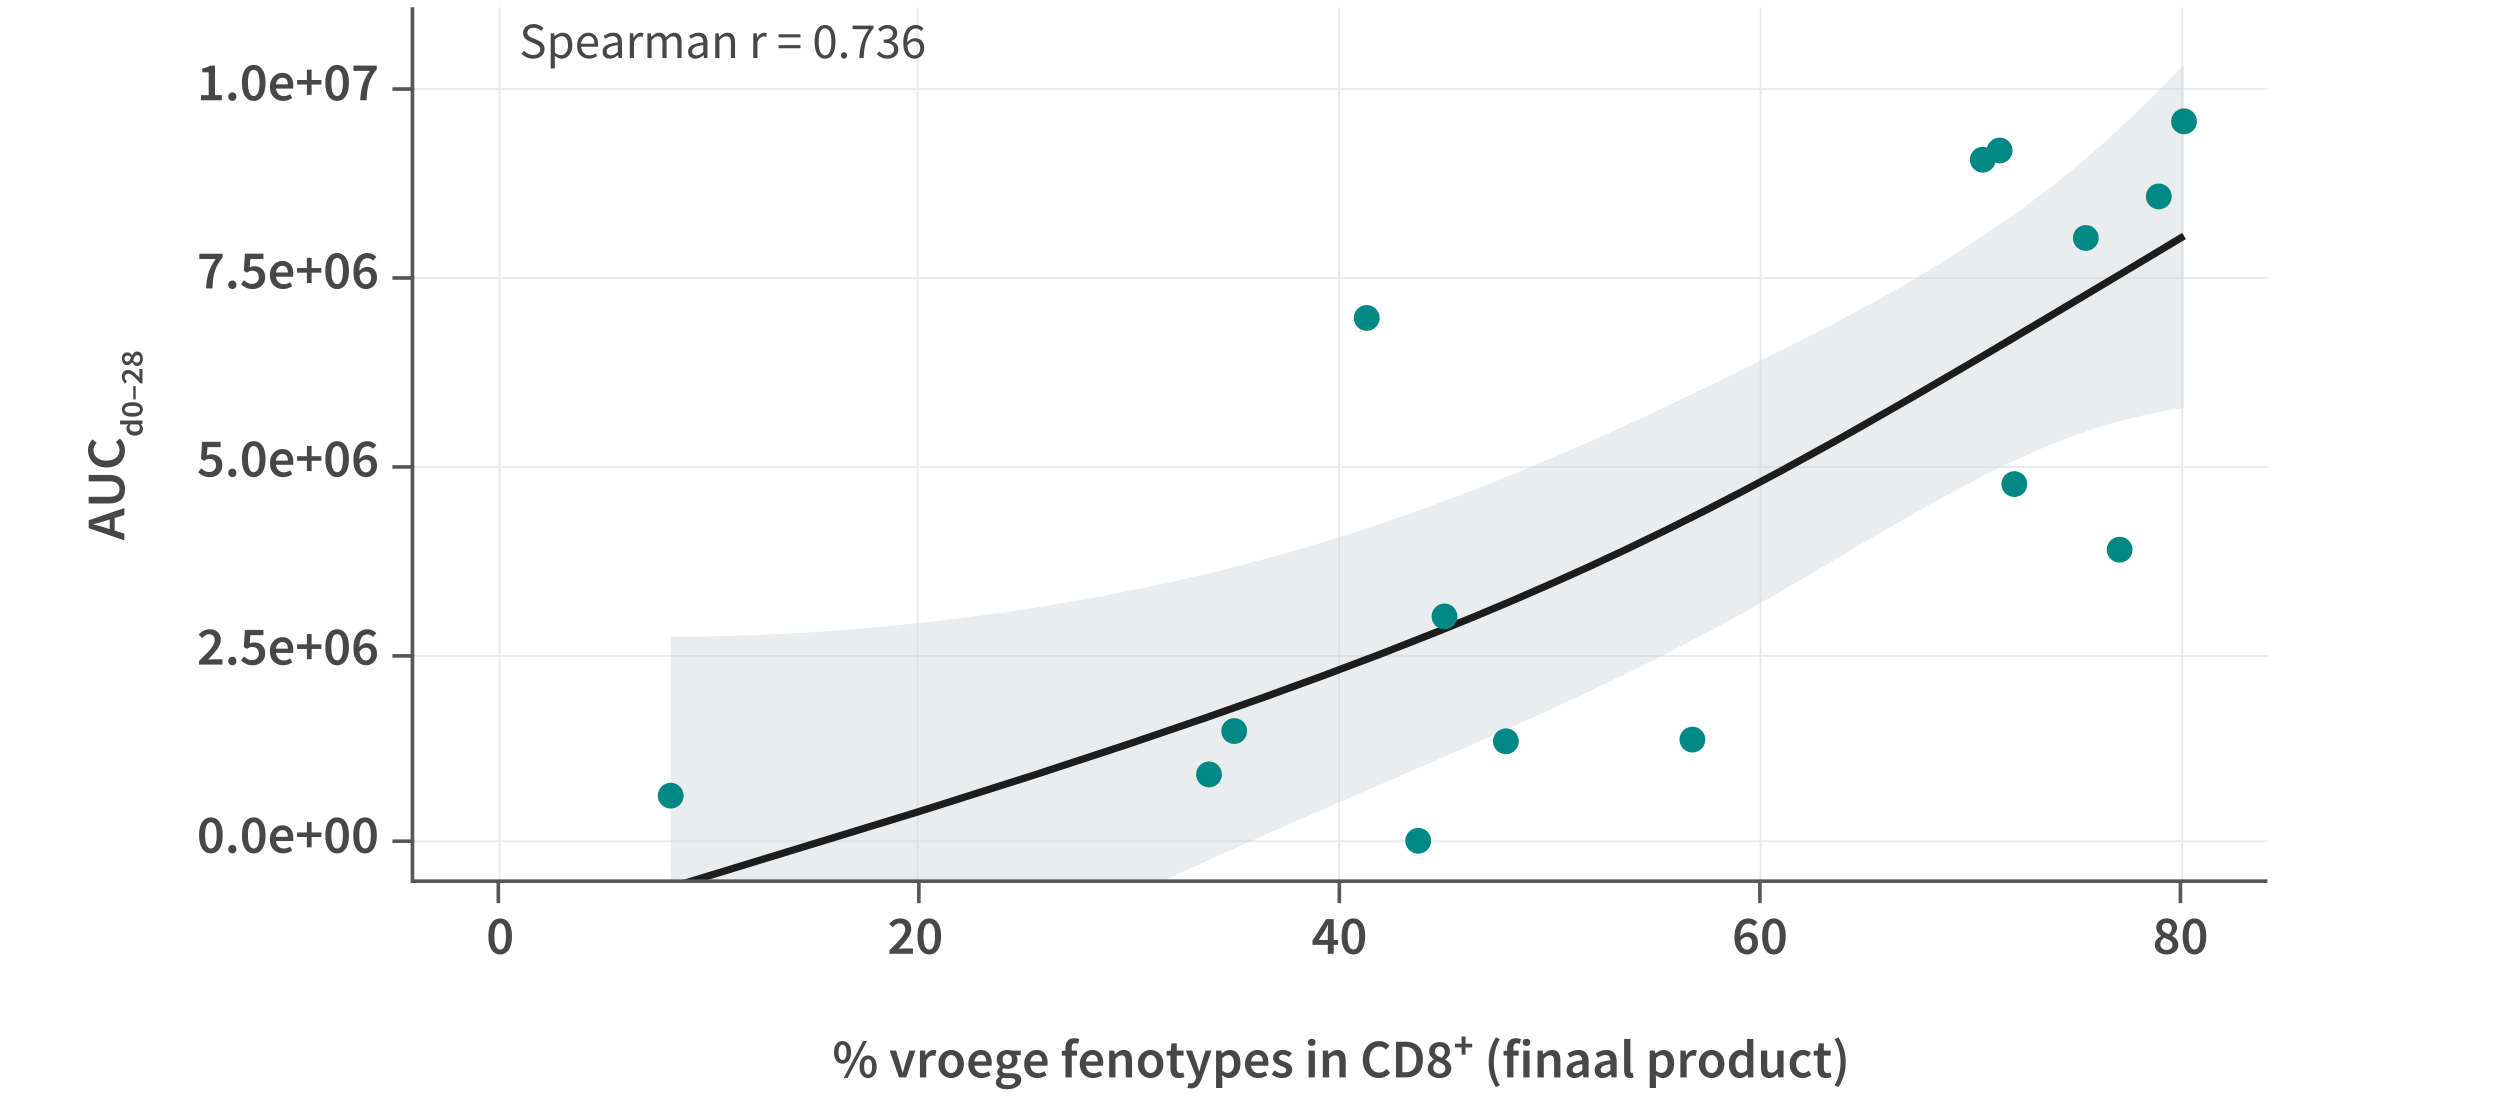 <svg xmlns="http://www.w3.org/2000/svg" width="688" height="303" viewBox="0 0 688 303"><path fill="none" stroke="#e8e9ed" stroke-linejoin="round" stroke-width=".5" d="M137.5 243V2M252.5 243V2M368.5 243V2M484.5 243V2M600.5 243V2M624 231.5H114M624 180.5H114M624 128.5H114M624 76.5H114M624 24.5H114"/><path fill="#cccfd5" opacity=".4" d="M595.77 23.159l-5.273 5.277-5.273 5.07-5.274 4.865-5.273 4.651-5.274 4.437-5.26 4.223-5.274 4.017-5.273 3.827-5.274 3.66-5.273 3.51-5.274 3.375-5.273 3.272-5.26 3.161-5.273 3.067-5.274 2.97-5.273 2.885-5.274 2.82-5.273 2.742-5.273 2.694-5.261 2.654-5.274 2.622-5.273 2.599-5.273 2.583-5.274 2.567-5.273 2.551-5.274 2.52-5.26 2.48-5.274 2.44-5.273 2.408-5.274 2.353-5.273 2.314-5.274 2.258-5.273 2.226-5.26 2.171-5.273 2.132-5.274 2.083-5.273 2.029-5.274 1.973-5.273 1.917-5.274 1.862-5.26 1.798-5.274 1.736-5.273 1.68-5.274 1.631-5.273 1.569-5.273 1.521-5.274 1.466-5.26 1.41-5.274 1.347-5.274 1.292-5.273 1.236-5.273 1.188-5.274 1.125-5.273 1.078-5.26 1.03-5.274.99-5.273.95-5.273.896-5.274.864-5.273.808-5.274.768-5.26.721-5.274.674-5.273.634-5.274.586-5.273.547-5.274.515-5.273.467-5.26.428-5.274.388-5.274.34-5.273.294-5.274.246-5.273.206-5.273.15-5.26.111-5.274.063-5.274.016V243h134.357l2.7-1.254 5.274-2.424 5.273-2.409 5.274-2.384 5.273-2.37 5.261-2.345 5.274-2.329 5.273-2.313 5.273-2.314 5.274-2.298 5.273-2.29 5.274-2.281 5.26-2.282 5.274-2.282 5.273-2.282 5.274-2.29 5.273-2.297 5.274-2.322 5.273-2.345 5.26-2.385 5.273-2.416 5.274-2.448 5.273-2.496 5.274-2.528 5.273-2.567 5.273-2.606 5.261-2.654 5.274-2.702 5.273-2.765 5.274-2.82 5.273-2.893 5.273-2.963 5.274-3.034 5.26-3.075 5.274-3.105 5.273-3.122 5.274-3.114 5.273-3.098 5.274-3.058 5.273-3.019 5.26-2.955 5.273-2.884 5.274-2.805 5.273-2.693 5.274-2.567 5.273-2.417 5.274-2.25 5.26-2.06 5.274-1.862 5.273-1.656 5.274-1.458 5.273-1.267 5.274-1.062 5.273-.887V17.692l-5.273 5.467z"/><path fill="#1d1d1b" d="M600.528 64.088l-15.818 9.515-42.167 25.07-21.071 12.26-15.809 8.971-15.794 8.692-10.536 5.596-10.535 5.43-10.536 5.262-10.522 5.089-10.535 4.923-10.536 4.749-10.522 4.59-10.535 4.44-10.537 4.29-15.794 6.206-15.81 5.954-15.81 5.757-15.798 5.566-21.083 7.19-26.344 8.65-31.619 10.027L185.15 243h6.843l61.42-18.775 31.637-10.034 26.365-8.656 21.104-7.197 15.817-5.573L364.167 187 380 181.038l15.82-6.217 10.558-4.299 10.558-4.45 10.543-4.6 10.561-4.76 10.559-4.933 10.546-5.1 10.557-5.274 10.559-5.441 10.558-5.609 10.541-5.772 10.556-5.898 15.83-9.062 26.36-15.438 47.454-28.384-1.032-1.713z"/><path fill="none" stroke="#575756" stroke-linejoin="round" d="M108 231.5h6M108 180.5h6M137.138 242.872v5.669M252.87 242.872v5.669M368.589 242.872v5.669M484.321 242.872v5.669M600.053 242.872v5.669M108 128.5h6M108 76.5h6M108 24.5h6"/><path d="M550.789 133.216c0-1.945 1.597-3.542 3.553-3.542s3.553 1.597 3.553 3.542a3.56 3.56 0 01-3.553 3.552 3.56 3.56 0 01-3.553-3.552M393.974 169.638c0-1.945 1.597-3.542 3.553-3.542a3.556 3.556 0 013.543 3.542 3.558 3.558 0 01-3.543 3.552 3.56 3.56 0 01-3.553-3.552M579.778 151.283a3.56 3.56 0 013.553-3.552 3.558 3.558 0 013.544 3.552 3.55 3.55 0 01-3.544 3.542 3.552 3.552 0 01-3.553-3.542M570.466 65.493a3.56 3.56 0 013.553-3.553 3.558 3.558 0 013.544 3.553 3.556 3.556 0 01-3.544 3.542c-1.956 0-3.553-1.597-3.553-3.542M542.118 43.958a3.558 3.558 0 013.544-3.552 3.56 3.56 0 013.553 3.552c0 1.946-1.597 3.542-3.553 3.542a3.556 3.556 0 01-3.544-3.542M410.875 204c0-1.945 1.597-3.542 3.553-3.542A3.556 3.556 0 01417.97 204a3.558 3.558 0 01-3.543 3.552 3.56 3.56 0 01-3.553-3.552M597.49 33.397a3.56 3.56 0 013.552-3.553 3.558 3.558 0 013.544 3.553 3.556 3.556 0 01-3.544 3.542c-1.956 0-3.553-1.597-3.553-3.542M329.175 213.12a3.556 3.556 0 013.544-3.543c1.956 0 3.553 1.597 3.553 3.543a3.56 3.56 0 01-3.553 3.552 3.558 3.558 0 01-3.544-3.552M181.03 218.967c0-1.946 1.598-3.542 3.554-3.542a3.556 3.556 0 013.543 3.542 3.558 3.558 0 01-3.543 3.552 3.56 3.56 0 01-3.553-3.552" fill="#008984"/><path d="M546.749 41.415a3.558 3.558 0 013.543-3.553 3.56 3.56 0 013.553 3.553 3.552 3.552 0 01-3.553 3.542 3.55 3.55 0 01-3.543-3.542M462.207 203.543a3.558 3.558 0 013.543-3.552 3.56 3.56 0 013.553 3.552c0 1.945-1.597 3.542-3.553 3.542a3.556 3.556 0 01-3.543-3.542M372.575 87.506a3.558 3.558 0 013.543-3.553 3.56 3.56 0 013.553 3.553c0 1.945-1.597 3.542-3.553 3.542a3.556 3.556 0 01-3.543-3.542M590.544 54.068a3.56 3.56 0 013.553-3.552 3.558 3.558 0 013.543 3.552 3.556 3.556 0 01-3.543 3.542c-1.956 0-3.553-1.597-3.553-3.542M336.108 201.18a3.56 3.56 0 013.553-3.551 3.552 3.552 0 010 7.104 3.56 3.56 0 01-3.553-3.552M386.746 231.392a3.56 3.56 0 013.553-3.552 3.558 3.558 0 013.543 3.552 3.556 3.556 0 01-3.543 3.542c-1.957 0-3.553-1.596-3.553-3.542" fill="#008984"/><path fill="none" stroke="#575756" stroke-miterlimit="10" d="M113.5 2v240.5H624"/><g fill="#474747"><path d="M58.037 234.851c-.99 0-1.777-.43-2.363-1.29-.584-.86-.877-2.095-.877-3.705 0-1.61.293-2.83.877-3.66.586-.83 1.373-1.244 2.363-1.244s1.777.415 2.362 1.245.878 2.05.878 3.659c0 1.61-.293 2.846-.878 3.705-.585.86-1.372 1.29-2.362 1.29zm0-1.35c.31 0 .584-.117.824-.352s.428-.617.563-1.148.203-1.245.203-2.145c0-.9-.068-1.61-.203-2.13-.135-.52-.322-.887-.563-1.102a1.2 1.2 0 00-1.634 0c-.24.215-.43.583-.57 1.102-.14.52-.21 1.23-.21 2.13 0 .9.07 1.615.21 2.145.14.53.33.913.57 1.148s.51.352.81.352zM63.946 234.851c-.31 0-.575-.11-.795-.33-.22-.22-.33-.5-.33-.84s.11-.62.33-.84.486-.33.795-.33c.32 0 .585.11.796.33.21.22.315.5.315.84s-.106.62-.315.84c-.21.22-.475.33-.796.33zM69.826 234.851c-.99 0-1.777-.43-2.362-1.29-.585-.86-.878-2.095-.878-3.705 0-1.61.293-2.83.878-3.66s1.372-1.244 2.362-1.244 1.778.415 2.363 1.245c.584.83.877 2.05.877 3.659 0 1.61-.293 2.846-.877 3.705-.585.86-1.373 1.29-2.363 1.29zm0-1.35c.31 0 .585-.117.825-.352s.427-.617.563-1.148c.135-.53.202-1.245.202-2.145 0-.9-.067-1.61-.202-2.13-.136-.52-.323-.887-.563-1.102a1.201 1.201 0 00-1.635 0c-.24.215-.43.583-.57 1.102-.14.52-.21 1.23-.21 2.13 0 .9.07 1.615.21 2.145s.33.913.57 1.148c.24.235.51.352.81.352zM77.911 234.851c-.68 0-1.296-.152-1.845-.457a3.303 3.303 0 01-1.304-1.32c-.32-.575-.48-1.268-.48-2.077 0-.8.161-1.49.487-2.07s.747-1.025 1.267-1.336a3.15 3.15 0 011.635-.465c.67 0 1.23.148 1.68.443.45.295.79.705 1.02 1.23.23.525.345 1.132.345 1.823 0 .359-.025.64-.075.84h-4.68c.08.65.314 1.155.705 1.514.39.36.88.54 1.47.54.32 0 .618-.047.892-.142a3.91 3.91 0 00.818-.398l.586 1.08c-.35.23-.74.42-1.17.57-.43.15-.881.225-1.35.225zm-1.966-4.56h3.27c0-.57-.124-1.017-.374-1.342-.25-.324-.625-.488-1.125-.488-.43 0-.813.158-1.148.473-.335.315-.543.768-.623 1.358zM84.451 233.186v-2.835h-2.685v-1.26h2.685v-2.835h1.305v2.835h2.685v1.26h-2.685v2.835H84.45zM92.775 234.851c-.989 0-1.777-.43-2.36-1.29-.587-.86-.879-2.095-.879-3.705 0-1.61.292-2.83.878-3.66.584-.83 1.372-1.244 2.361-1.244.99 0 1.779.415 2.364 1.245s.877 2.05.877 3.659c0 1.61-.292 2.846-.877 3.705-.585.86-1.373 1.29-2.364 1.29zm0-1.35c.31 0 .586-.117.827-.352.239-.235.426-.617.562-1.148.135-.53.202-1.245.202-2.145 0-.9-.067-1.61-.202-2.13-.136-.52-.323-.887-.562-1.102a1.204 1.204 0 00-.827-.323c-.298 0-.569.108-.81.323-.238.215-.429.583-.569 1.102-.14.52-.21 1.23-.21 2.13 0 .9.07 1.615.21 2.145.14.53.33.913.57 1.148.24.235.51.352.81.352zM100.455 234.851c-.99 0-1.777-.43-2.361-1.29-.586-.86-.878-2.095-.878-3.705 0-1.61.292-2.83.878-3.66.584-.83 1.372-1.244 2.361-1.244.99 0 1.778.415 2.363 1.245s.877 2.05.877 3.659c0 1.61-.292 2.846-.877 3.705-.585.86-1.373 1.29-2.363 1.29zm0-1.35c.31 0 .586-.117.826-.352s.427-.617.563-1.148c.135-.53.202-1.245.202-2.145 0-.9-.067-1.61-.202-2.13-.136-.52-.323-.887-.563-1.102a1.204 1.204 0 00-.826-.323c-.299 0-.57.108-.81.323-.239.215-.43.583-.569 1.102-.14.52-.21 1.23-.21 2.13 0 .9.07 1.615.21 2.145.14.53.33.913.57 1.148.24.235.51.352.81.352zM54.767 182.9v-1.004c.89-.86 1.657-1.628 2.302-2.303s1.142-1.29 1.493-1.845c.35-.555.525-1.072.525-1.553 0-.5-.136-.9-.405-1.2s-.66-.45-1.17-.45c-.37 0-.707.105-1.012.315a4.74 4.74 0 00-.848.75l-.96-.96c.44-.47.894-.832 1.365-1.087.47-.255 1.029-.382 1.68-.382.92 0 1.652.264 2.197.795s.818 1.24.818 2.13c0 .56-.158 1.132-.473 1.717s-.734 1.183-1.26 1.792c-.525.61-1.102 1.25-1.732 1.92.25-.02.52-.042.81-.067.29-.025.55-.037.78-.037h2.34v1.47h-6.45zM63.946 183.08c-.31 0-.575-.11-.795-.33-.22-.22-.33-.5-.33-.84s.11-.62.33-.84.486-.33.795-.33c.32 0 .585.11.796.33.21.22.315.5.315.84s-.106.62-.315.84c-.21.22-.475.33-.796.33zM69.602 183.08c-.77 0-1.418-.133-1.944-.397a5.083 5.083 0 01-1.312-.922l.795-1.11c.29.269.615.507.975.712s.78.307 1.261.307c.53 0 .969-.16 1.32-.48s.524-.77.524-1.35c0-.57-.16-1.01-.48-1.32s-.745-.464-1.274-.464c-.31 0-.57.042-.78.127s-.46.222-.75.413l-.826-.526.285-4.71h5.1v1.455h-3.6l-.195 2.31c.2-.1.398-.177.593-.232a2.47 2.47 0 01.667-.082 3.5 3.5 0 011.5.314c.45.21.812.535 1.088.976s.412 1.004.412 1.694-.157 1.28-.473 1.77c-.314.49-.726.866-1.236 1.125-.51.26-1.06.39-1.65.39zM77.911 183.08c-.68 0-1.296-.152-1.845-.457a3.303 3.303 0 01-1.304-1.32c-.32-.575-.48-1.268-.48-2.077 0-.8.161-1.49.487-2.07s.747-1.025 1.267-1.336a3.15 3.15 0 011.635-.465c.67 0 1.23.148 1.68.443.45.295.79.705 1.02 1.23.23.525.345 1.132.345 1.823 0 .359-.025.64-.075.84h-4.68c.08.65.314 1.155.705 1.514.39.36.88.54 1.47.54.32 0 .618-.047.892-.142a3.91 3.91 0 00.818-.398l.586 1.08c-.35.23-.74.42-1.17.57-.43.15-.881.225-1.35.225zm-1.966-4.56h3.27c0-.57-.124-1.017-.374-1.342-.25-.324-.625-.488-1.125-.488-.43 0-.813.158-1.148.473-.335.315-.543.768-.623 1.358zM84.451 181.415v-2.835h-2.685v-1.26h2.685v-2.835h1.305v2.835h2.685v1.26h-2.685v2.835H84.45zM92.775 183.08c-.989 0-1.777-.43-2.36-1.29-.587-.86-.879-2.095-.879-3.705 0-1.61.292-2.83.878-3.66.584-.83 1.372-1.244 2.361-1.244.99 0 1.779.415 2.364 1.245s.877 2.05.877 3.659c0 1.61-.292 2.846-.877 3.705-.585.86-1.373 1.29-2.364 1.29zm0-1.35c.31 0 .586-.117.827-.352.239-.235.426-.617.562-1.148.135-.53.202-1.245.202-2.145 0-.9-.067-1.61-.202-2.13-.136-.52-.323-.887-.562-1.102a1.204 1.204 0 00-.827-.323c-.298 0-.569.108-.81.323-.238.215-.429.583-.569 1.102-.14.52-.21 1.23-.21 2.13 0 .9.07 1.615.21 2.145.14.53.33.913.57 1.148.24.235.51.352.81.352zM100.74 183.08c-.619 0-1.195-.165-1.724-.495-.53-.33-.954-.84-1.268-1.53-.314-.69-.473-1.57-.473-2.64 0-1.24.178-2.242.534-3.007.354-.765.816-1.328 1.386-1.687.57-.36 1.18-.54 1.83-.54.58 0 1.08.104 1.5.314s.77.465 1.051.766l-.93 1.05a1.945 1.945 0 00-.667-.518 1.935 1.935 0 00-1.943.127c-.33.22-.598.588-.803 1.102-.205.516-.323 1.213-.352 2.093.28-.35.61-.625.99-.825.379-.2.74-.3 1.08-.3.83 0 1.502.243 2.018.728.513.485.771 1.227.771 2.227 0 .63-.136 1.18-.412 1.65-.275.47-.637.836-1.088 1.095-.449.26-.949.39-1.5.39zm-.104-4.83c-.27 0-.556.083-.855.248-.3.165-.586.447-.855.848.09.85.295 1.465.615 1.844s.709.57 1.17.57c.4 0 .737-.157 1.012-.472.275-.315.413-.763.413-1.343 0-.56-.133-.982-.398-1.267-.265-.285-.633-.428-1.102-.428z"/><g><path d="M57.813 131.31c-.772 0-1.418-.132-1.944-.397a5.052 5.052 0 01-1.312-.923l.795-1.11c.29.27.615.508.974.713.361.205.781.307 1.26.307.531 0 .97-.16 1.32-.48.35-.32.526-.77.526-1.35 0-.57-.16-1.01-.48-1.32-.32-.31-.745-.465-1.275-.465-.31 0-.57.043-.78.128-.21.085-.46.223-.75.412l-.825-.525.285-4.71h5.1v1.455h-3.6l-.195 2.31c.2-.1.397-.177.592-.232.195-.055.418-.082.668-.082.55 0 1.05.105 1.5.314.45.21.812.536 1.088.976.274.44.412 1.004.412 1.694s-.158 1.28-.473 1.77c-.314.49-.727.866-1.237 1.125-.51.26-1.06.39-1.65.39zM63.946 131.31c-.31 0-.575-.11-.795-.33s-.33-.5-.33-.84c0-.34.11-.62.33-.84.22-.22.486-.33.795-.33.32 0 .585.11.796.33.21.22.315.5.315.84 0 .34-.106.62-.315.84-.21.22-.475.33-.796.33zM69.826 131.31c-.99 0-1.777-.43-2.362-1.29s-.878-2.095-.878-3.705.293-2.83.878-3.66c.585-.83 1.372-1.245 2.362-1.245s1.778.416 2.363 1.245c.584.83.877 2.05.877 3.66s-.293 2.846-.877 3.706c-.585.86-1.373 1.29-2.363 1.29zm0-1.35c.31 0 .585-.117.825-.352s.427-.617.563-1.148c.135-.53.202-1.245.202-2.145s-.067-1.61-.202-2.13c-.136-.52-.323-.887-.563-1.102a1.202 1.202 0 00-.825-.323c-.3 0-.57.108-.81.323-.24.215-.43.583-.57 1.103s-.21 1.23-.21 2.13.07 1.615.21 2.144c.14.53.33.913.57 1.148.24.235.51.352.81.352zM77.911 131.31c-.68 0-1.296-.152-1.845-.457a3.306 3.306 0 01-1.304-1.32c-.32-.575-.48-1.268-.48-2.077 0-.8.161-1.49.487-2.07.325-.58.747-1.026 1.267-1.336a3.15 3.15 0 011.635-.465c.67 0 1.23.148 1.68.443.45.295.79.705 1.02 1.23s.345 1.132.345 1.823c0 .36-.025.64-.075.84h-4.68c.08.65.314 1.154.705 1.515.39.36.88.54 1.47.54.32 0 .618-.048.892-.143s.548-.228.818-.397l.586 1.08c-.35.23-.74.42-1.17.57-.43.15-.881.225-1.35.225zm-1.966-4.56h3.27c0-.57-.124-1.017-.374-1.342-.25-.325-.625-.488-1.125-.488-.43 0-.813.158-1.148.473-.335.315-.543.768-.623 1.357zM84.451 129.646v-2.835h-2.685v-1.26h2.685v-2.836h1.305v2.835h2.685v1.26h-2.685v2.836H84.45zM92.775 131.31c-.989 0-1.777-.43-2.36-1.29-.587-.86-.879-2.095-.879-3.705s.292-2.83.878-3.66c.584-.83 1.372-1.245 2.361-1.245.99 0 1.779.416 2.364 1.245.585.83.877 2.05.877 3.66s-.292 2.846-.877 3.706-1.373 1.29-2.364 1.29zm0-1.35c.31 0 .586-.117.827-.352.239-.235.426-.617.562-1.148.135-.53.202-1.245.202-2.145s-.067-1.61-.202-2.13c-.136-.52-.323-.887-.562-1.102a1.204 1.204 0 00-.827-.323c-.298 0-.569.108-.81.323-.238.215-.429.583-.569 1.103-.14.52-.21 1.23-.21 2.13s.07 1.615.21 2.144c.14.53.33.913.57 1.148.24.235.51.352.81.352zM100.74 131.31c-.619 0-1.195-.164-1.724-.495-.53-.33-.954-.84-1.268-1.53-.314-.69-.473-1.57-.473-2.64 0-1.24.178-2.242.534-3.007.354-.765.816-1.327 1.386-1.688.57-.36 1.18-.54 1.83-.54.58 0 1.08.105 1.5.316.42.21.77.464 1.051.764l-.93 1.05a1.945 1.945 0 00-.667-.517 1.936 1.936 0 00-1.943.127c-.33.22-.598.588-.803 1.103-.205.515-.323 1.212-.352 2.092.28-.35.61-.624.99-.824.379-.2.74-.3 1.08-.3.83 0 1.502.242 2.018.727.513.485.771 1.227.771 2.227 0 .63-.136 1.18-.412 1.65a2.96 2.96 0 01-1.088 1.095c-.449.26-.949.39-1.5.39zm-.104-4.83c-.27 0-.556.083-.855.248-.3.165-.586.447-.855.847.09.85.295 1.466.615 1.845s.709.57 1.17.57c.4 0 .737-.157 1.012-.472.275-.315.413-.763.413-1.343 0-.56-.133-.982-.398-1.267-.265-.285-.633-.428-1.102-.428z"/></g><g><path d="M34.216 148.722l-9.81-3.383v-2.16l9.81-3.383v1.937l-2.654.81v3.495l2.654.81v1.874zm-5.22-3.478l1.2.365v-2.652l-1.2.365c-.52.17-1.055.33-1.605.484-.55.154-1.095.305-1.635.453v.063c.55.138 1.098.283 1.642.437a40.77 40.77 0 011.598.485zM34.396 134.618c0 .795-.15 1.488-.45 2.08-.3.594-.78 1.052-1.44 1.375s-1.525.484-2.595.484h-5.505v-1.842h5.64c.71 0 1.272-.088 1.687-.262s.71-.421.885-.739c.176-.318.263-.683.263-1.096 0-.423-.087-.796-.263-1.12-.175-.322-.47-.577-.885-.762s-.977-.278-1.687-.278h-5.64v-1.763h5.505c1.07 0 1.935.159 2.595.477.66.317 1.14.77 1.44 1.358.3.587.45 1.283.45 2.088zM34.396 123.961c0 .869-.195 1.658-.584 2.367-.391.71-.963 1.273-1.718 1.691-.755.419-1.673.627-2.753.627-1.07 0-1.987-.214-2.752-.643-.766-.428-1.35-1.003-1.755-1.723a4.774 4.774 0 01-.608-2.382c0-.657.126-1.239.375-1.747.25-.508.54-.927.87-1.255l1.125.985c-.26.265-.467.558-.622.881a2.48 2.48 0 00-.233 1.088c0 .562.143 1.062.428 1.501.284.44.692.784 1.222 1.032.53.25 1.165.373 1.905.373 1.12 0 1.998-.259 2.633-.777.634-.52.952-1.213.952-2.081 0-.466-.092-.879-.277-1.239a3.856 3.856 0 00-.728-.985l1.095-.985c.46.424.812.909 1.057 1.454.245.545.368 1.151.368 1.818zM39.316 118.008c0 .568-.198 1.022-.594 1.362-.397.339-.948.509-1.654.509-.465 0-.868-.091-1.206-.274a1.99 1.99 0 01-.778-.717 1.771 1.771 0 01-.272-.935c0-.26.042-.48.127-.662.084-.182.2-.36.346-.533l-.691.037h-1.557v-1.065h6.174v.88l-.463.074v.037c.157.167.291.362.402.584.11.222.166.457.166.703zm-.83-.259c0-.34-.16-.657-.482-.954h-2.002a1.416 1.416 0 00-.28.463 1.449 1.449 0 00-.078.463c0 .29.124.539.37.746.249.206.597.31 1.046.31.46 0 .813-.09 1.058-.269.245-.178.367-.432.367-.759zM39.316 112.684c0 .611-.25 1.098-.752 1.459-.501.36-1.221.541-2.16.541s-1.65-.18-2.133-.541c-.485-.361-.727-.848-.727-1.459 0-.61.242-1.097.727-1.458.483-.361 1.195-.542 2.133-.542s1.658.18 2.16.542c.501.36.752.847.752 1.458zm-.787 0c0-.19-.068-.36-.206-.51-.136-.147-.36-.263-.669-.346-.308-.083-.725-.125-1.25-.125s-.938.042-1.242.125c-.303.083-.517.199-.642.347a.77.77 0 000 1.01c.125.148.34.265.642.351.304.087.717.13 1.242.13s.942-.043 1.25-.13c.31-.086.533-.203.67-.352a.714.714 0 00.205-.5zM37.34 109.916h-.665v-3.667h.665v3.667zM39.21 105.508h-.585a49.06 49.06 0 00-1.342-1.42c-.393-.399-.752-.706-1.076-.922-.323-.216-.625-.324-.905-.324-.291 0-.525.083-.7.25s-.262.407-.262.722c0 .228.061.437.183.625.123.188.269.363.438.523l-.56.593a3.35 3.35 0 01-.633-.843c-.149-.29-.224-.635-.224-1.037 0-.568.155-1.02.464-1.356.31-.337.722-.505 1.242-.505.326 0 .66.097 1.001.291.34.195.69.455 1.045.778.355.325.728.681 1.119 1.07a82.202 82.202 0 00-.039-.5 5.958 5.958 0 01-.022-.482v-1.444h.857v3.981zM39.316 98.73c0 .383-.065.726-.197 1.028-.13.303-.31.54-.538.714-.227.173-.492.259-.795.259-.345 0-.633-.108-.866-.324a2.588 2.588 0 01-.56-.741h-.035a2.273 2.273 0 01-.547.579 1.236 1.236 0 01-.756.236c-.302 0-.564-.077-.783-.232a1.535 1.535 0 01-.51-.634 2.163 2.163 0 01-.185-.912c0-.531.139-.952.416-1.264.276-.312.64-.468 1.089-.468.273 0 .521.084.743.25.222.167.4.346.533.537h.035c.146-.271.33-.509.551-.713s.52-.305.893-.305c.285 0 .542.083.77.25.226.167.406.398.541.695.134.295.201.645.201 1.045zm-3.245-.388c-.151-.16-.305-.282-.463-.366s-.323-.125-.499-.125c-.244 0-.447.077-.607.232s-.24.367-.24.638c0 .229.066.42.2.574.135.155.321.232.56.232.187 0 .343-.052.468-.157s.234-.249.323-.431c.091-.182.177-.38.258-.597zm2.528.37c0-.284-.075-.517-.223-.699s-.352-.273-.607-.273a.682.682 0 00-.5.19c-.127.126-.24.296-.335.509-.097.213-.195.452-.293.718.128.185.279.338.454.458s.37.18.586.18a.812.812 0 00.665-.315c.169-.209.253-.465.253-.768z"/></g><g><path d="M56.717 79.36c.06-1.13.18-2.143.36-3.039.18-.894.454-1.747.825-2.557.37-.81.86-1.64 1.47-2.49h-4.515V69.82h6.405v1.05c-.56.69-1.012 1.35-1.358 1.98a9.97 9.97 0 00-.81 1.913c-.195.644-.337 1.34-.427 2.085-.09.745-.155 1.582-.195 2.512h-1.755zM63.946 79.54c-.31 0-.575-.111-.795-.331s-.33-.5-.33-.84.11-.62.33-.84.486-.33.795-.33c.32 0 .585.11.796.33.21.22.315.5.315.84s-.106.62-.315.84c-.21.22-.475.33-.796.33zM69.602 79.54c-.77 0-1.418-.134-1.944-.398a5.062 5.062 0 01-1.312-.923l.795-1.11c.29.27.615.508.975.712.36.205.78.308 1.261.308.53 0 .969-.16 1.32-.48s.524-.77.524-1.35c0-.57-.16-1.01-.48-1.32-.32-.31-.745-.465-1.274-.465-.31 0-.57.043-.78.128s-.46.222-.75.412l-.826-.525.285-4.71h5.1v1.455h-3.6l-.195 2.31c.2-.1.398-.178.593-.232a2.47 2.47 0 01.667-.082 3.5 3.5 0 011.5.314c.45.21.812.535 1.088.976.275.439.412 1.004.412 1.694s-.157 1.28-.473 1.77c-.314.49-.726.866-1.236 1.125-.51.26-1.06.39-1.65.39zM77.911 79.54c-.68 0-1.296-.153-1.845-.458a3.31 3.31 0 01-1.304-1.32c-.32-.575-.48-1.268-.48-2.077 0-.801.161-1.49.487-2.07s.747-1.026 1.267-1.336a3.15 3.15 0 011.635-.465c.67 0 1.23.148 1.68.443.45.295.79.705 1.02 1.23.23.525.345 1.132.345 1.823 0 .359-.025.64-.075.84h-4.68c.08.649.314 1.154.705 1.514s.88.54 1.47.54c.32 0 .618-.047.892-.142.275-.095.548-.228.818-.398l.586 1.08c-.35.23-.74.42-1.17.57-.43.15-.881.225-1.35.225zm-1.966-4.56h3.27c0-.57-.124-1.018-.374-1.343s-.625-.488-1.125-.488c-.43 0-.813.158-1.148.473-.335.315-.543.768-.623 1.357zM84.451 77.874v-2.835h-2.685v-1.26h2.685v-2.835h1.305v2.835h2.685v1.26h-2.685v2.835H84.45zM92.775 79.54c-.989 0-1.777-.43-2.36-1.291-.587-.86-.879-2.095-.879-3.705 0-1.61.292-2.83.878-3.66.584-.83 1.372-1.245 2.361-1.245.99 0 1.779.416 2.364 1.245.585.83.877 2.05.877 3.66 0 1.61-.292 2.846-.877 3.705-.585.86-1.373 1.29-2.364 1.29zm0-1.35c.31 0 .586-.119.827-.353.239-.235.426-.617.562-1.148.135-.53.202-1.245.202-2.145 0-.9-.067-1.61-.202-2.13-.136-.52-.323-.888-.562-1.102a1.204 1.204 0 00-.827-.323c-.298 0-.569.108-.81.323-.238.214-.429.583-.569 1.102-.14.52-.21 1.23-.21 2.13 0 .9.07 1.615.21 2.145.14.53.33.913.57 1.148.24.234.51.352.81.352zM100.74 79.54c-.619 0-1.195-.166-1.724-.496-.53-.33-.954-.84-1.268-1.53-.314-.69-.473-1.57-.473-2.64 0-1.24.178-2.242.534-3.008.354-.764.816-1.327 1.386-1.687.57-.36 1.18-.54 1.83-.54.58 0 1.08.105 1.5.315s.77.465 1.051.765l-.93 1.05a1.945 1.945 0 00-.667-.517 1.936 1.936 0 00-1.943.127c-.33.22-.598.588-.803 1.102-.205.516-.323 1.213-.352 2.093.28-.35.61-.625.99-.825.379-.2.74-.3 1.08-.3.83 0 1.502.242 2.018.728.513.485.771 1.227.771 2.227 0 .63-.136 1.18-.412 1.65-.275.47-.637.836-1.088 1.095-.449.26-.949.39-1.5.39zm-.104-4.831c-.27 0-.556.083-.855.248-.3.165-.586.447-.855.847.09.85.295 1.466.615 1.845s.709.57 1.17.57c.4 0 .737-.157 1.012-.472.275-.315.413-.763.413-1.343 0-.56-.133-.982-.398-1.267-.265-.285-.633-.428-1.102-.428z"/></g><g><path d="M55.307 27.588v-1.41h2.13v-6.27h-1.755v-1.08c.47-.09.88-.197 1.23-.322s.675-.277.975-.458h1.29v8.13h1.875v1.41h-5.745zM63.946 27.769c-.31 0-.575-.11-.795-.33s-.33-.5-.33-.84c0-.34.11-.62.33-.84.22-.22.486-.33.795-.33.32 0 .585.11.796.33.21.22.315.5.315.84 0 .34-.106.62-.315.84-.21.22-.475.33-.796.33zM69.826 27.769c-.99 0-1.777-.43-2.362-1.29s-.878-2.096-.878-3.706.293-2.83.878-3.66c.585-.83 1.372-1.245 2.362-1.245s1.778.416 2.363 1.245c.584.83.877 2.05.877 3.66s-.293 2.846-.877 3.706c-.585.86-1.373 1.29-2.363 1.29zm0-1.35c.31 0 .585-.118.825-.353s.427-.617.563-1.148c.135-.53.202-1.245.202-2.145s-.067-1.61-.202-2.13c-.136-.52-.323-.887-.563-1.102a1.202 1.202 0 00-.825-.323c-.3 0-.57.108-.81.323-.24.215-.43.583-.57 1.103s-.21 1.23-.21 2.13.07 1.615.21 2.144c.14.53.33.913.57 1.148.24.235.51.352.81.352zM77.911 27.769c-.68 0-1.296-.153-1.845-.458a3.306 3.306 0 01-1.304-1.32c-.32-.575-.48-1.268-.48-2.077 0-.8.161-1.49.487-2.07.325-.58.747-1.026 1.267-1.336a3.15 3.15 0 011.635-.465c.67 0 1.23.148 1.68.443.45.295.79.705 1.02 1.23s.345 1.132.345 1.823c0 .36-.025.64-.075.84h-4.68c.08.65.314 1.154.705 1.515.39.36.88.54 1.47.54.32 0 .618-.048.892-.143s.548-.228.818-.397l.586 1.08c-.35.23-.74.42-1.17.57-.43.15-.881.225-1.35.225zm-1.966-4.56h3.27c0-.57-.124-1.018-.374-1.343-.25-.325-.625-.488-1.125-.488-.43 0-.813.158-1.148.473-.335.315-.543.768-.623 1.357zM84.451 26.104v-2.835h-2.685v-1.26h2.685v-2.836h1.305v2.835h2.685v1.26h-2.685v2.836H84.45zM92.775 27.769c-.989 0-1.777-.43-2.36-1.29-.587-.86-.879-2.096-.879-3.706s.292-2.83.878-3.66c.584-.83 1.372-1.245 2.361-1.245.99 0 1.779.416 2.364 1.245.585.83.877 2.05.877 3.66s-.292 2.846-.877 3.706-1.373 1.29-2.364 1.29zm0-1.35c.31 0 .586-.118.827-.353.239-.235.426-.617.562-1.148.135-.53.202-1.245.202-2.145s-.067-1.61-.202-2.13c-.136-.52-.323-.887-.562-1.102a1.204 1.204 0 00-.827-.323c-.298 0-.569.108-.81.323-.238.215-.429.583-.569 1.103-.14.52-.21 1.23-.21 2.13s.07 1.615.21 2.144c.14.53.33.913.57 1.148.24.235.51.352.81.352zM99.136 27.588c.06-1.13.18-2.142.36-3.037s.455-1.748.824-2.558c.37-.81.86-1.64 1.471-2.49h-4.516v-1.455h6.406v1.05c-.56.69-1.013 1.35-1.358 1.98a9.978 9.978 0 00-.81 1.913c-.195.645-.337 1.34-.427 2.085a33 33 0 00-.195 2.512h-1.755z"/></g><g><path d="M244.782 262.48v-1.004c.89-.86 1.657-1.628 2.303-2.303s1.142-1.29 1.493-1.845c.35-.555.525-1.072.525-1.553 0-.5-.136-.9-.406-1.2s-.66-.45-1.17-.45c-.37 0-.707.105-1.011.315a4.74 4.74 0 00-.848.75l-.961-.96c.44-.47.895-.832 1.365-1.087.471-.255 1.03-.382 1.68-.382.92 0 1.652.264 2.197.795s.819 1.24.819 2.13c0 .56-.159 1.132-.473 1.717s-.734 1.183-1.26 1.792c-.525.61-1.102 1.25-1.732 1.92.25-.02.52-.042.81-.067.29-.025.55-.037.78-.037h2.34v1.47h-6.45zM255.732 262.66c-.99 0-1.777-.43-2.363-1.29-.584-.86-.877-2.095-.877-3.705 0-1.61.293-2.83.877-3.66.586-.83 1.373-1.244 2.363-1.244s1.778.415 2.363 1.245.878 2.05.878 3.659c0 1.61-.293 2.846-.878 3.705-.585.86-1.372 1.29-2.363 1.29zm0-1.35c.31 0 .584-.117.825-.352s.427-.617.562-1.147.203-1.246.203-2.146c0-.9-.068-1.61-.203-2.13-.135-.52-.322-.887-.562-1.102a1.2 1.2 0 00-1.635 0c-.24.215-.43.583-.57 1.102-.14.52-.21 1.23-.21 2.13 0 .9.07 1.615.21 2.146.14.53.33.912.57 1.147s.51.353.81.353z"/></g><path d="M137.646 262.66c-.99 0-1.778-.43-2.363-1.29-.585-.86-.877-2.095-.877-3.705 0-1.61.292-2.83.877-3.66s1.373-1.244 2.363-1.244 1.778.415 2.362 1.245c.586.83.878 2.05.878 3.659 0 1.61-.292 2.846-.878 3.705-.584.86-1.372 1.29-2.362 1.29zm0-1.35c.31 0 .584-.117.825-.352s.427-.617.562-1.147.203-1.246.203-2.146c0-.9-.068-1.61-.203-2.13-.135-.52-.322-.887-.562-1.102a1.203 1.203 0 00-.825-.323c-.3 0-.57.108-.81.323-.24.215-.43.583-.57 1.102-.141.52-.21 1.23-.21 2.13 0 .9.069 1.615.21 2.146s.33.912.57 1.147.51.353.81.353z"/><g><path d="M365.417 262.48v-2.46h-4.216v-1.17l3.78-5.91h2.056v5.746h1.2v1.335h-1.2v2.46h-1.62zm-2.505-3.794h2.505v-2.16c0-.28.01-.61.03-.99.02-.38.034-.71.044-.99h-.06c-.12.25-.244.494-.374.734l-.406.75-1.739 2.656zM372.451 262.66c-.99 0-1.777-.43-2.362-1.29-.585-.86-.878-2.095-.878-3.705 0-1.61.293-2.83.878-3.66s1.372-1.244 2.362-1.244 1.778.415 2.362 1.245.878 2.05.878 3.659c0 1.61-.293 2.846-.878 3.705-.584.86-1.372 1.29-2.362 1.29zm0-1.35c.31 0 .585-.117.825-.352s.428-.617.563-1.147.202-1.246.202-2.146c0-.9-.067-1.61-.202-2.13-.135-.52-.322-.887-.563-1.102a1.203 1.203 0 00-.825-.323c-.3 0-.57.108-.81.323-.24.215-.43.583-.57 1.102-.14.52-.21 1.23-.21 2.13 0 .9.07 1.615.21 2.146s.33.912.57 1.147c.24.235.51.353.81.353z"/></g><g><path d="M480.79 262.66c-.62 0-1.196-.165-1.726-.495-.529-.33-.953-.84-1.267-1.53-.315-.69-.473-1.57-.473-2.64 0-1.24.178-2.242.533-3.007.354-.765.817-1.328 1.387-1.687.57-.36 1.18-.54 1.83-.54.58 0 1.08.104 1.5.314s.77.465 1.051.766l-.93 1.05c-.172-.21-.392-.383-.668-.518s-.558-.202-.847-.202c-.4 0-.766.11-1.096.329-.33.22-.598.588-.803 1.103-.205.515-.322 1.212-.351 2.092.279-.35.61-.625.99-.825.379-.2.74-.3 1.08-.3.83 0 1.502.243 2.018.728.513.485.771 1.227.771 2.227 0 .63-.137 1.18-.412 1.65-.275.47-.637.836-1.088 1.096-.45.26-.95.39-1.5.39zm-.106-4.83c-.27 0-.555.083-.854.248-.3.165-.586.447-.855.848.09.85.295 1.465.615 1.845s.709.57 1.17.57c.4 0 .736-.158 1.011-.473.276-.315.413-.763.413-1.343 0-.56-.131-.982-.397-1.267s-.633-.428-1.103-.428zM488.184 262.66c-.99 0-1.778-.43-2.362-1.29-.586-.86-.879-2.095-.879-3.705 0-1.61.293-2.83.88-3.66.583-.83 1.37-1.244 2.36-1.244s1.778.415 2.364 1.245c.584.83.877 2.05.877 3.659 0 1.61-.293 2.846-.877 3.705-.586.86-1.373 1.29-2.363 1.29zm0-1.35c.31 0 .586-.117.826-.352s.428-.617.562-1.147.201-1.246.201-2.146c0-.9-.066-1.61-.2-2.13-.135-.52-.323-.887-.563-1.102a1.204 1.204 0 00-.826-.323c-.3 0-.57.108-.809.323-.24.215-.432.583-.57 1.102-.14.52-.211 1.23-.211 2.13 0 .9.07 1.615.21 2.146.14.53.33.912.571 1.147.238.235.51.353.809.353z"/></g><g><path d="M596.252 262.66c-.621 0-1.176-.112-1.665-.337-.49-.225-.876-.533-1.155-.923-.28-.39-.42-.844-.42-1.365 0-.59.175-1.085.524-1.484.35-.4.75-.72 1.2-.96v-.06a3.784 3.784 0 01-.937-.938c-.255-.364-.383-.797-.383-1.297 0-.52.125-.968.375-1.343s.593-.668 1.028-.878c.435-.21.927-.314 1.478-.314.86 0 1.542.237 2.047.712.505.475.758 1.097.758 1.868 0 .47-.135.894-.406 1.274-.27.381-.56.686-.87.915v.06c.44.25.825.565 1.155.945.33.381.496.89.496 1.53 0 .49-.135.93-.406 1.32a2.8 2.8 0 01-1.125.93c-.48.23-1.045.345-1.694.345zm.03-1.23c.46 0 .837-.127 1.132-.382s.442-.603.442-1.042c0-.35-.102-.636-.307-.856s-.48-.412-.825-.577a18.23 18.23 0 00-1.162-.503c-.3.221-.548.48-.743.78-.195.3-.293.635-.293 1.005 0 .47.17.85.51 1.14s.755.436 1.245.436zm.6-4.334c.26-.26.457-.526.592-.795.135-.27.203-.556.203-.856 0-.42-.125-.767-.375-1.042s-.596-.413-1.035-.413c-.37 0-.681.115-.93.346-.251.23-.375.55-.375.96 0 .32.084.587.255.802.17.215.402.4.697.555s.617.302.968.443zM603.916 262.66c-.99 0-1.777-.43-2.362-1.29-.585-.86-.878-2.095-.878-3.705 0-1.61.293-2.83.878-3.66s1.372-1.244 2.362-1.244 1.777.415 2.362 1.245.878 2.05.878 3.659c0 1.61-.293 2.846-.878 3.705-.585.86-1.372 1.29-2.362 1.29zm0-1.35c.31 0 .585-.117.825-.352s.428-.617.563-1.147.202-1.246.202-2.146c0-.9-.068-1.61-.202-2.13-.135-.52-.323-.887-.563-1.102a1.203 1.203 0 00-.825-.323c-.3 0-.57.108-.81.323-.24.215-.43.583-.57 1.102-.14.52-.21 1.23-.21 2.13 0 .9.07 1.615.21 2.146s.33.912.57 1.147c.24.235.51.353.81.353z"/></g><g><path d="M231.866 292.719c-.69 0-1.252-.273-1.687-.818-.435-.545-.653-1.312-.653-2.302 0-.98.218-1.74.653-2.28.435-.54.998-.81 1.687-.81.69 0 1.253.27 1.688.81.435.54.652 1.3.652 2.28 0 .99-.217 1.757-.652 2.302-.435.545-.997.818-1.688.818zm0-1.005c.32 0 .583-.17.788-.51.204-.34.307-.875.307-1.605 0-.74-.103-1.273-.307-1.597-.205-.325-.467-.488-.788-.488-.31 0-.57.163-.78.488-.21.324-.315.857-.315 1.597 0 .73.105 1.265.315 1.605.21.34.47.51.78.51zm.316 4.965l5.354-10.17h1.05l-5.34 10.17h-1.064zm6.72 0c-.691 0-1.254-.273-1.688-.818s-.652-1.312-.652-2.302c0-.98.217-1.74.652-2.28s.997-.81 1.687-.81 1.253.27 1.688.81.652 1.3.652 2.28c0 .99-.218 1.757-.652 2.302s-.997.818-1.688.818zm0-1.005c.32 0 .581-.17.786-.51s.308-.875.308-1.605c0-.74-.102-1.273-.308-1.597-.205-.325-.466-.488-.787-.488-.31 0-.57.163-.78.488-.21.324-.314.857-.314 1.597 0 .73.104 1.265.314 1.605s.47.51.78.51zM247.406 296.499l-2.564-7.365h1.755l1.17 3.825c.1.36.202.726.307 1.095.105.37.207.745.308 1.125h.06c.11-.38.217-.755.322-1.125.105-.37.208-.735.307-1.095l1.17-3.825h1.665l-2.505 7.365h-1.995zM253.166 296.499v-7.365h1.425l.12 1.305h.06c.26-.48.575-.847.945-1.102.37-.256.75-.383 1.14-.383.35 0 .63.05.84.15l-.3 1.5c-.13-.04-.25-.07-.36-.09a2.37 2.37 0 00-.405-.03c-.29 0-.595.113-.915.337-.32.226-.595.618-.825 1.178v4.5h-1.725zM261.76 296.679c-.609 0-1.179-.153-1.71-.457s-.96-.745-1.29-1.32-.493-1.268-.493-2.078c0-.82.164-1.517.494-2.093s.76-1.014 1.29-1.32c.53-.305 1.1-.457 1.71-.457.62 0 1.195.152 1.725.457.53.306.96.745 1.29 1.32s.495 1.273.495 2.093c0 .81-.165 1.502-.495 2.077s-.76 1.016-1.29 1.32a3.405 3.405 0 01-1.725.458zm0-1.41c.54 0 .966-.225 1.276-.675.31-.45.465-1.04.465-1.77 0-.74-.155-1.335-.465-1.785-.31-.45-.735-.675-1.275-.675s-.962.225-1.268.675c-.305.45-.457 1.045-.457 1.785 0 .73.152 1.32.457 1.77.306.45.728.675 1.268.675zM270.116 296.679c-.68 0-1.296-.153-1.845-.457s-.985-.745-1.305-1.32-.48-1.268-.48-2.078c0-.8.162-1.49.488-2.07.324-.58.747-1.025 1.267-1.335a3.147 3.147 0 011.635-.465c.67 0 1.23.148 1.68.442s.79.706 1.02 1.231c.23.524.345 1.132.345 1.822 0 .36-.025.64-.075.84h-4.68c.08.65.314 1.155.705 1.515.39.36.88.54 1.47.54.32 0 .617-.047.892-.143a3.91 3.91 0 00.818-.397l.585 1.08c-.35.23-.74.42-1.17.57s-.88.225-1.35.225zm-1.966-4.56h3.27c0-.57-.124-1.017-.374-1.343-.25-.324-.625-.487-1.125-.487-.43 0-.813.157-1.148.473-.335.314-.543.767-.623 1.357zM277.121 299.754c-.58 0-1.102-.07-1.568-.21-.465-.14-.83-.353-1.095-.638s-.397-.642-.397-1.072c0-.61.35-1.135 1.05-1.575v-.06a1.49 1.49 0 01-.472-.48c-.126-.2-.188-.45-.188-.75 0-.29.082-.552.247-.787s.353-.428.563-.578v-.06a2.61 2.61 0 01-.668-.795 2.285 2.285 0 01-.292-1.155c0-.57.135-1.05.405-1.44.27-.39.627-.687 1.072-.892a3.38 3.38 0 012.01-.255c.185.035.353.077.503.127h2.64v1.275h-1.35c.12.14.22.318.3.532s.12.454.12.713c0 .54-.125.997-.375 1.372s-.585.659-1.005.848a3.378 3.378 0 01-1.905.24c-.17-.03-.34-.08-.51-.15-.11.1-.198.2-.263.3a.734.734 0 00-.097.405c0 .21.088.375.262.495s.488.18.938.18h1.305c.89 0 1.562.142 2.017.427s.683.748.683 1.388c0 .48-.16.917-.48 1.313-.32.394-.775.707-1.365.937-.59.23-1.285.345-2.085.345zm.27-1.125c.59 0 1.07-.12 1.44-.36.37-.24.555-.515.555-.825 0-.29-.113-.485-.338-.585-.225-.1-.547-.15-.967-.15h-1.005c-.4 0-.735-.035-1.006-.105-.38.29-.569.615-.569.975 0 .33.17.587.51.773.34.184.8.277 1.38.277zm-.18-5.55c.35 0 .65-.13.9-.39s.374-.625.374-1.095c0-.46-.122-.818-.367-1.073s-.548-.382-.907-.382c-.36 0-.665.126-.915.375-.25.25-.375.61-.375 1.08 0 .47.125.835.375 1.095s.555.39.915.39zM285.49 296.679c-.68 0-1.295-.153-1.844-.457s-.986-.745-1.305-1.32c-.32-.576-.48-1.268-.48-2.078 0-.8.161-1.49.487-2.07s.748-1.025 1.267-1.335a3.15 3.15 0 011.635-.465c.67 0 1.23.148 1.68.442.45.295.79.706 1.02 1.231.23.524.345 1.132.345 1.822 0 .36-.024.64-.074.84h-4.681c.08.65.315 1.155.705 1.515.39.36.88.54 1.47.54.32 0 .618-.047.892-.143.276-.095.548-.226.819-.397l.585 1.08c-.35.23-.74.42-1.17.57-.43.15-.881.225-1.35.225zm-1.965-4.56h3.27c0-.57-.125-1.017-.375-1.343-.25-.324-.625-.487-1.125-.487-.43 0-.813.157-1.148.473-.335.314-.542.767-.622 1.357zM293.215 296.499v-6h-.99v-1.29l.99-.075v-.765c0-.77.19-1.402.57-1.897s1.005-.743 1.875-.743c.26 0 .51.025.75.075.24.05.44.11.6.18l-.33 1.29c-.27-.12-.54-.18-.81-.18-.62 0-.93.415-.93 1.245v.795h1.44v1.365h-1.44v6h-1.725zM300.806 296.679c-.681 0-1.296-.153-1.846-.457s-.984-.745-1.305-1.32-.48-1.268-.48-2.078c0-.8.163-1.49.488-2.07.324-.58.747-1.025 1.268-1.335a3.147 3.147 0 011.634-.465c.67 0 1.23.148 1.68.442s.79.706 1.02 1.231c.23.524.345 1.132.345 1.822 0 .36-.025.64-.075.84h-4.68c.08.65.315 1.155.706 1.515.39.36.88.54 1.47.54.32 0 .616-.047.892-.143a3.91 3.91 0 00.817-.397l.585 1.08c-.35.23-.74.42-1.17.57s-.88.225-1.35.225zm-1.966-4.56h3.27c0-.57-.125-1.017-.375-1.343-.25-.324-.625-.487-1.125-.487-.43 0-.812.157-1.147.473-.335.314-.543.767-.623 1.357zM305.245 296.499v-7.365h1.425l.12.99h.06c.33-.32.69-.595 1.08-.825.39-.23.835-.345 1.336-.345.789 0 1.364.255 1.724.765.36.51.54 1.23.54 2.16v4.62h-1.725v-4.395c0-.61-.09-1.04-.27-1.29s-.474-.375-.885-.375c-.32 0-.602.078-.847.233s-.523.382-.833.682v5.145h-1.725zM316.645 296.679c-.61 0-1.18-.153-1.71-.457s-.96-.745-1.29-1.32-.495-1.268-.495-2.078c0-.82.164-1.517.495-2.093s.76-1.014 1.29-1.32c.53-.305 1.1-.457 1.71-.457.62 0 1.195.152 1.725.457.53.306.96.745 1.29 1.32s.495 1.273.495 2.093c0 .81-.165 1.502-.495 2.077s-.76 1.016-1.29 1.32a3.405 3.405 0 01-1.725.458zm0-1.41c.54 0 .964-.225 1.275-.675.31-.45.465-1.04.465-1.77 0-.74-.156-1.335-.465-1.785-.31-.45-.735-.675-1.275-.675s-.962.225-1.268.675c-.305.45-.457 1.045-.457 1.785 0 .73.152 1.32.457 1.77.306.45.727.675 1.268.675zM324.444 296.679c-.85 0-1.452-.247-1.807-.742-.355-.496-.533-1.138-.533-1.928v-3.51h-1.05v-1.29l1.14-.075.21-2.01h1.44v2.01h1.876v1.365h-1.875v3.51c0 .86.344 1.29 1.035 1.29.13 0 .265-.018.404-.053.14-.034.26-.072.36-.112l.3 1.275c-.2.07-.426.132-.682.188a3.891 3.891 0 01-.818.082zM327.744 299.53c-.2 0-.375-.016-.524-.046a5.68 5.68 0 01-.436-.105l.316-1.35.247.068c.095.024.187.037.278.037.39 0 .702-.117.938-.353.234-.234.412-.537.532-.907l.134-.465-2.894-7.275h1.755l1.274 3.615c.11.32.218.657.324 1.013.104.354.211.707.322 1.057h.06l.277-1.043c.095-.354.187-.697.278-1.027l1.11-3.615h1.664l-2.67 7.695c-.31.83-.684 1.487-1.125 1.973-.44.484-1.06.727-1.86.727zM334.66 299.41v-10.276h1.425l.12.78h.06a5.14 5.14 0 011.043-.675c.384-.19.777-.285 1.176-.285.92 0 1.633.34 2.138 1.02.505.68.758 1.59.758 2.73 0 .84-.15 1.558-.45 2.152s-.688 1.048-1.162 1.358c-.476.31-.989.465-1.539.465-.32 0-.64-.073-.96-.217a4.104 4.104 0 01-.93-.593l.046 1.23v2.31h-1.725zm3.21-4.156c.49 0 .9-.215 1.23-.645.33-.43.495-1.06.495-1.89 0-.74-.125-1.315-.375-1.725s-.656-.615-1.215-.615c-.52 0-1.06.275-1.62.825v3.435c.27.22.53.378.78.472.25.096.484.143.705.143zM346.255 296.679c-.68 0-1.296-.153-1.846-.457s-.984-.745-1.305-1.32-.479-1.268-.479-2.078c0-.8.162-1.49.487-2.07.325-.58.747-1.025 1.268-1.335a3.147 3.147 0 011.635-.465c.67 0 1.23.148 1.68.442s.79.706 1.02 1.231c.23.524.345 1.132.345 1.822 0 .36-.026.64-.076.84h-4.68c.08.65.315 1.155.706 1.515.39.36.88.54 1.47.54.32 0 .617-.047.892-.143a3.91 3.91 0 00.817-.397l.585 1.08c-.35.23-.74.42-1.17.57s-.88.225-1.35.225zm-1.966-4.56h3.27c0-.57-.124-1.017-.374-1.343-.25-.324-.625-.487-1.125-.487-.43 0-.813.157-1.148.473-.335.314-.543.767-.623 1.357zM352.749 296.679c-.5 0-1-.098-1.5-.292a4.86 4.86 0 01-1.29-.728l.81-1.11c.33.25.66.45.99.6.33.15.68.225 1.05.225.4 0 .695-.085.885-.255.19-.17.285-.38.285-.63a.658.658 0 00-.232-.517 2.323 2.323 0 00-.593-.36c-.24-.105-.49-.208-.75-.308a7.066 7.066 0 01-.952-.443 2.332 2.332 0 01-.772-.674c-.2-.276-.301-.618-.301-1.028 0-.65.24-1.18.72-1.59.48-.41 1.13-.615 1.95-.615.52 0 .985.09 1.395.27.41.18.765.385 1.066.615l-.795 1.05c-.26-.19-.524-.342-.788-.457s-.542-.173-.832-.173c-.37 0-.646.078-.825.232a.734.734 0 00-.271.578c0 .29.15.51.45.66.3.15.65.295 1.05.435.34.12.67.268.99.442s.588.403.803.683.322.65.322 1.11c0 .63-.245 1.167-.735 1.613-.49.445-1.2.667-2.13.667zM360.999 287.844c-.31 0-.56-.09-.75-.27-.19-.18-.284-.42-.284-.72 0-.29.095-.525.284-.705.19-.18.44-.27.75-.27s.56.09.75.27c.19.18.285.415.285.705 0 .3-.095.54-.285.72-.19.18-.44.27-.75.27zm-.87 8.655v-7.365h1.725v7.365h-1.724zM364.045 296.499v-7.365h1.425l.12.99h.06c.33-.32.69-.595 1.08-.825.39-.23.834-.345 1.334-.345.79 0 1.366.255 1.725.765.36.51.54 1.23.54 2.16v4.62h-1.725v-4.395c0-.61-.09-1.04-.27-1.29-.18-.25-.475-.375-.885-.375-.32 0-.602.078-.847.233s-.523.382-.832.682v5.145h-1.725zM379.48 296.679c-.82 0-1.566-.195-2.236-.585-.67-.39-1.202-.962-1.598-1.717s-.592-1.673-.592-2.753c0-1.07.203-1.987.607-2.753.405-.765.948-1.35 1.628-1.755a4.32 4.32 0 012.25-.607c.62 0 1.17.125 1.65.375s.875.54 1.185.87l-.93 1.125a3.1 3.1 0 00-.833-.622 2.23 2.23 0 00-1.027-.233c-.53 0-1.003.143-1.417.427-.415.285-.74.694-.976 1.223-.235.53-.352 1.165-.352 1.905 0 1.12.245 1.997.735 2.633.49.635 1.145.952 1.965.952.44 0 .83-.093 1.17-.277.34-.186.65-.428.93-.728l.93 1.095c-.4.46-.857.812-1.373 1.058a3.942 3.942 0 01-1.717.367zM384.19 296.499v-9.81h2.624c1.5 0 2.67.405 3.51 1.215.84.81 1.26 2.025 1.26 3.645 0 1.63-.415 2.863-1.245 3.697-.83.836-1.975 1.253-3.435 1.253h-2.715zm1.739-1.41h.765c.99 0 1.755-.287 2.295-.862s.81-1.468.81-2.678c0-1.2-.27-2.075-.81-2.625s-1.304-.825-2.295-.825h-.765v6.99zM396.16 296.679c-.62 0-1.177-.113-1.666-.337-.49-.226-.875-.533-1.155-.923s-.42-.845-.42-1.365c0-.59.175-1.085.525-1.485.35-.4.75-.72 1.2-.96v-.06a3.8 3.8 0 01-.938-.938c-.255-.364-.382-.797-.382-1.297 0-.52.125-.967.375-1.342s.592-.668 1.028-.878c.434-.21.927-.315 1.477-.315.86 0 1.542.238 2.047.712.505.476.758 1.098.758 1.868 0 .47-.135.895-.405 1.275a4 4 0 01-.87.915v.06c.44.25.825.565 1.155.945.33.38.495.89.495 1.53 0 .49-.135.93-.405 1.32a2.8 2.8 0 01-1.125.93c-.48.23-1.045.345-1.695.345zm.028-1.23c.46 0 .838-.128 1.133-.383s.443-.602.443-1.042c0-.35-.103-.635-.308-.855s-.48-.412-.824-.577a18.516 18.516 0 00-1.163-.503c-.3.22-.547.48-.742.78s-.293.635-.293 1.005c0 .47.17.85.51 1.14.34.29.755.435 1.244.435zm.601-4.335c.26-.26.457-.525.593-.795.135-.27.202-.555.202-.855 0-.42-.125-.768-.375-1.042-.25-.276-.595-.413-1.035-.413-.37 0-.68.115-.93.345-.25.23-.375.55-.375.96 0 .32.085.587.255.802.17.216.402.4.697.556s.617.302.968.442zM402.233 290.244v-1.995h-1.83v-1.02h1.83v-1.98h1.08v1.98h1.83v1.02h-1.83v1.995h-1.08zM411.668 299.169a14.576 14.576 0 01-1.455-3.195c-.35-1.11-.525-2.325-.525-3.645s.175-2.535.525-3.645a14.59 14.59 0 011.455-3.195l1.08.48c-.56.96-.975 1.985-1.245 3.075-.27 1.09-.404 2.185-.404 3.285s.134 2.195.404 3.285c.27 1.09.685 2.115 1.245 3.075l-1.08.48zM414.772 296.499v-6h-.989v-1.29l.99-.075v-.765c0-.77.19-1.402.57-1.897s1.005-.743 1.875-.743c.26 0 .51.025.75.075.24.05.44.11.6.18l-.33 1.29c-.27-.12-.54-.18-.81-.18-.62 0-.93.415-.93 1.245v.795h1.44v1.365h-1.44v6h-1.726zM420.083 287.844c-.31 0-.56-.09-.75-.27-.19-.18-.285-.42-.285-.72 0-.29.096-.525.285-.705.19-.18.44-.27.75-.27s.56.09.75.27c.19.18.285.415.285.705 0 .3-.095.54-.285.72-.19.18-.44.27-.75.27zm-.87 8.655v-7.365h1.725v7.365h-1.725zM423.128 296.499v-7.365h1.425l.12.99h.06c.33-.32.69-.595 1.08-.825.39-.23.835-.345 1.335-.345.79 0 1.366.255 1.725.765.36.51.54 1.23.54 2.16v4.62h-1.725v-4.395c0-.61-.09-1.04-.27-1.29-.18-.25-.475-.375-.885-.375-.32 0-.602.078-.847.233s-.523.382-.832.682v5.145h-1.726zM433.298 296.679c-.64 0-1.162-.2-1.568-.6s-.607-.92-.607-1.56c0-.79.345-1.403 1.035-1.837.69-.436 1.79-.733 3.3-.893-.01-.39-.112-.727-.308-1.013s-.543-.427-1.042-.427c-.36 0-.712.07-1.057.21a7.13 7.13 0 00-1.013.51l-.63-1.155c.41-.26.872-.485 1.388-.675a4.69 4.69 0 011.642-.285c.92 0 1.607.273 2.062.817s.683 1.333.683 2.363v4.365h-1.425l-.12-.81h-.06c-.33.28-.682.515-1.057.705a2.66 2.66 0 01-1.223.285zm.555-1.35c.3 0 .573-.072.818-.218a5.1 5.1 0 00.787-.592v-1.65c-1 .13-1.695.322-2.085.577s-.585.569-.585.938c0 .33.1.57.3.72.2.15.455.225.765.225zM441.022 296.679c-.64 0-1.162-.2-1.567-.6s-.607-.92-.607-1.56c0-.79.344-1.403 1.035-1.837.69-.436 1.79-.733 3.3-.893-.01-.39-.113-.727-.308-1.013s-.543-.427-1.042-.427c-.36 0-.713.07-1.058.21a7.13 7.13 0 00-1.012.51l-.63-1.155c.41-.26.872-.485 1.388-.675a4.69 4.69 0 011.641-.285c.92 0 1.608.273 2.063.817s.682 1.333.682 2.363v4.365h-1.425l-.12-.81h-.06c-.33.28-.682.515-1.057.705a2.66 2.66 0 01-1.223.285zm.555-1.35c.3 0 .573-.072.819-.218a5.1 5.1 0 00.787-.592v-1.65c-1 .13-1.696.322-2.085.577s-.585.569-.585.938c0 .33.1.57.3.72.2.15.455.225.764.225zM448.643 296.679c-.61 0-1.043-.185-1.298-.555s-.383-.875-.383-1.515v-8.7h1.726v8.79c0 .21.039.358.12.443.079.085.165.127.255.127.039 0 .077-.002.112-.007l.157-.023.226 1.29c-.101.04-.228.075-.383.105s-.333.045-.532.045zM453.997 299.41v-10.276h1.425l.12.78h.06a5.16 5.16 0 011.043-.675c.384-.19.777-.285 1.177-.285.92 0 1.633.34 2.138 1.02.505.68.758 1.59.758 2.73 0 .84-.15 1.558-.45 2.152s-.688 1.048-1.164 1.358c-.474.31-.987.465-1.537.465-.32 0-.64-.073-.96-.217a4.104 4.104 0 01-.93-.593l.046 1.23v2.31h-1.726zm3.21-4.156c.49 0 .9-.215 1.23-.645.33-.43.496-1.06.496-1.89 0-.74-.125-1.315-.375-1.725s-.656-.615-1.215-.615c-.52 0-1.06.275-1.62.825v3.435c.27.22.529.378.779.472.25.096.485.143.705.143zM462.442 296.499v-7.365h1.425l.12 1.305h.06c.26-.48.576-.847.945-1.102.37-.256.75-.383 1.14-.383.35 0 .63.05.84.15l-.3 1.5c-.129-.04-.25-.07-.36-.09a2.37 2.37 0 00-.405-.03c-.29 0-.594.113-.915.337-.32.226-.595.618-.824 1.178v4.5h-1.726zM471.037 296.679c-.61 0-1.18-.153-1.71-.457-.53-.305-.96-.745-1.29-1.32s-.495-1.268-.495-2.078c0-.82.165-1.517.495-2.093s.76-1.014 1.29-1.32c.53-.305 1.1-.457 1.71-.457.62 0 1.194.152 1.725.457.53.306.96.745 1.29 1.32s.495 1.273.495 2.093c0 .81-.165 1.502-.495 2.077s-.76 1.016-1.29 1.32-1.106.458-1.725.458zm0-1.41c.54 0 .965-.225 1.275-.675.31-.45.464-1.04.464-1.77 0-.74-.154-1.335-.464-1.785-.31-.45-.735-.675-1.275-.675s-.963.225-1.267.675c-.306.45-.458 1.045-.458 1.785 0 .73.152 1.32.458 1.77.304.45.727.675 1.267.675zM478.822 296.679c-.92 0-1.655-.34-2.205-1.02s-.825-1.625-.825-2.835c0-.8.147-1.49.443-2.07.295-.58.682-1.025 1.162-1.335.48-.31.985-.465 1.515-.465.42 0 .777.072 1.073.218.295.144.582.343.863.592l-.06-1.185v-2.67h1.725v10.59h-1.425l-.12-.795h-.06c-.27.27-.586.5-.945.69-.36.19-.74.285-1.14.285zm.42-1.425c.55 0 1.066-.275 1.545-.825v-3.435c-.25-.23-.5-.39-.75-.48-.25-.09-.5-.135-.75-.135-.47 0-.872.213-1.207.638s-.503 1.022-.503 1.792c0 .79.146 1.395.436 1.815s.699.63 1.23.63zM486.877 296.679c-.79 0-1.365-.255-1.726-.765-.359-.51-.54-1.23-.54-2.16v-4.62h1.726v4.395c0 .61.09 1.04.27 1.29.18.25.47.375.87.375.32 0 .602-.08.847-.24s.508-.42.787-.78v-5.04h1.726v7.365h-1.41l-.135-1.08h-.045c-.32.38-.67.685-1.05.915-.38.23-.82.345-1.32.345zM496.087 296.679c-.67 0-1.273-.153-1.808-.457s-.96-.745-1.274-1.32c-.316-.576-.473-1.268-.473-2.078 0-.82.17-1.517.51-2.093s.792-1.014 1.357-1.32a3.78 3.78 0 011.823-.457c.47 0 .88.08 1.23.24.35.16.66.355.93.585l-.84 1.125a2.473 2.473 0 00-.585-.397 1.476 1.476 0 00-.645-.143c-.59 0-1.073.225-1.448.675s-.562 1.045-.562 1.785c0 .73.182 1.32.548 1.77s.837.675 1.417.675c.29 0 .562-.062.818-.188.255-.124.487-.271.697-.442l.705 1.14c-.34.3-.72.525-1.14.675s-.84.225-1.26.225zM502.522 296.679c-.85 0-1.453-.247-1.807-.742-.356-.496-.533-1.138-.533-1.928v-3.51h-1.05v-1.29l1.14-.075.21-2.01h1.44v2.01h1.875v1.365h-1.875v3.51c0 .86.345 1.29 1.035 1.29.13 0 .265-.018.405-.053.14-.034.26-.072.36-.112l.3 1.275c-.2.07-.427.132-.682.188a3.898 3.898 0 01-.818.082zM505.956 299.169l-1.08-.48c.56-.96.976-1.985 1.245-3.075.27-1.09.405-2.185.405-3.285s-.134-2.195-.405-3.285a11.58 11.58 0 00-1.245-3.075l1.08-.48a14.544 14.544 0 011.455 3.195c.35 1.11.526 2.325.526 3.645s-.175 2.535-.526 3.645a14.53 14.53 0 01-1.455 3.195z"/></g><g><path d="M146.734 16.145c-.644 0-1.242-.124-1.793-.372s-1.026-.576-1.427-.986l.7-.812c.327.345.712.623 1.155.833s.902.315 1.379.315c.606 0 1.078-.138 1.414-.414.336-.274.504-.636.504-1.084 0-.317-.068-.57-.203-.756a1.716 1.716 0 00-.546-.476 9.401 9.401 0 00-.777-.393l-1.316-.573a4.806 4.806 0 01-.861-.476 2.503 2.503 0 01-.714-.757c-.191-.307-.287-.685-.287-1.133 0-.467.124-.885.371-1.253s.59-.659 1.028-.869c.44-.21.934-.314 1.485-.314s1.058.104 1.525.314.863.483 1.191.82l-.63.756a3.27 3.27 0 00-.931-.638 2.778 2.778 0 00-1.155-.23c-.514 0-.926.121-1.239.364-.313.242-.47.57-.47.98 0 .289.078.53.232.72.154.192.348.349.58.47.235.12.472.233.715.336l1.302.56c.354.15.675.329.959.539s.51.467.679.77.251.683.251 1.14c0 .486-.125.927-.377 1.324a2.636 2.636 0 01-1.078.944c-.466.234-1.022.35-1.666.35zM151.55 18.847V9.172h.952l.098.785h.043a5.14 5.14 0 011.013-.672 2.53 2.53 0 011.156-.28c.877 0 1.544.314 2.002.945.457.63.686 1.472.686 2.527 0 .765-.139 1.423-.413 1.974-.275.55-.635.97-1.078 1.26s-.927.434-1.448.434c-.319 0-.633-.07-.946-.21s-.629-.331-.945-.575l.027 1.19v2.297h-1.147zm2.813-3.668c.56 0 1.026-.24 1.394-.721.368-.48.554-1.142.554-1.981 0-.747-.14-1.352-.415-1.813s-.734-.693-1.378-.693c-.29 0-.58.079-.875.237-.294.16-.61.388-.946.687v3.57c.309.261.608.445.897.553s.546.16.77.16zM162.078 16.145a3.255 3.255 0 01-1.652-.427 3.072 3.072 0 01-1.176-1.225c-.29-.533-.434-1.167-.434-1.905 0-.746.147-1.385.44-1.918a3.28 3.28 0 011.142-1.232c.466-.289.956-.434 1.47-.434.868 0 1.537.29 2.009.869.47.578.707 1.353.707 2.324 0 .12-.002.24-.008.357a1.667 1.667 0 01-.034.3h-4.593c.047.72.274 1.293.68 1.723s.935.644 1.589.644c.327 0 .628-.05.903-.147a4 4 0 00.791-.386l.406.756c-.29.187-.619.35-.987.49-.37.14-.786.21-1.253.21zm-2.142-4.117h3.64c0-.69-.147-1.215-.441-1.574s-.707-.54-1.239-.54c-.476 0-.904.185-1.28.554-.38.368-.606.888-.68 1.56zM167.831 16.145c-.57 0-1.043-.17-1.42-.511s-.567-.815-.567-1.422c0-.746.333-1.317 1-1.714.668-.397 1.724-.675 3.172-.833 0-.29-.04-.565-.12-.827a1.285 1.285 0 00-.42-.636c-.2-.163-.488-.245-.86-.245-.393 0-.762.074-1.106.224-.346.15-.655.317-.924.504l-.45-.798a7.327 7.327 0 011.17-.595c.462-.191.964-.288 1.505-.288.83 0 1.433.255 1.806.764s.56 1.188.56 2.037v4.172h-.952l-.098-.812h-.041c-.318.26-.666.49-1.044.686s-.782.294-1.21.294zm.336-.924c.327 0 .635-.08.925-.239.289-.158.596-.382.924-.671v-1.89c-1.13.14-1.921.35-2.373.63-.454.28-.68.639-.68 1.077 0 .383.117.661.35.833.234.173.518.26.854.26zM173.32 15.977V9.172h.951l.098 1.233h.043a3.1 3.1 0 01.854-1.023 1.764 1.764 0 011.078-.378c.27 0 .512.047.727.14l-.223 1.008a2.71 2.71 0 00-.309-.084 1.832 1.832 0 00-.35-.027c-.289 0-.59.116-.902.35-.313.233-.586.639-.82 1.217v4.369h-1.148zM178.178 15.977V9.172h.95l.1.98h.042c.298-.326.625-.6.98-.819.354-.219.732-.329 1.133-.329.523 0 .931.115 1.225.344s.511.548.652.959a6.012 6.012 0 011.078-.938c.363-.243.75-.365 1.162-.365.7 0 1.22.227 1.56.68.34.452.511 1.112.511 1.98v4.313h-1.147v-4.159c0-.634-.104-1.096-.309-1.385-.205-.29-.523-.434-.952-.434-.504 0-1.073.35-1.708 1.05v4.928h-1.148v-4.159c0-.634-.102-1.096-.307-1.385-.206-.29-.528-.434-.967-.434-.504 0-1.073.35-1.708 1.05v4.928h-1.147zM191.352 16.145c-.57 0-1.043-.17-1.422-.511-.377-.341-.567-.815-.567-1.422 0-.746.334-1.317 1.001-1.714.667-.397 1.724-.675 3.171-.833 0-.29-.039-.565-.119-.827-.08-.26-.219-.473-.42-.636s-.488-.245-.861-.245c-.392 0-.76.074-1.106.224s-.653.317-.924.504l-.448-.798a7.314 7.314 0 011.17-.595c.461-.191.963-.288 1.504-.288.831 0 1.433.255 1.806.764s.56 1.188.56 2.037v4.172h-.952l-.098-.812h-.042c-.317.26-.665.49-1.042.686a2.6 2.6 0 01-1.211.294zm.335-.924c.327 0 .635-.08.924-.239.29-.158.598-.382.924-.671v-1.89c-1.129.14-1.92.35-2.373.63-.453.28-.679.639-.679 1.077 0 .383.117.661.351.833.232.173.518.26.853.26zM196.839 15.977V9.172h.952l.098.98h.043a5.45 5.45 0 011.035-.819c.364-.219.78-.329 1.246-.329.719 0 1.244.227 1.575.68s.497 1.112.497 1.98v4.313h-1.148v-4.159c0-.634-.103-1.096-.308-1.385-.206-.29-.532-.434-.98-.434-.345 0-.656.088-.931.266s-.586.439-.932.783v4.929h-1.147zM207.297 15.977V9.172h.952l.099 1.233h.04c.234-.43.518-.77.855-1.023a1.761 1.761 0 011.077-.378c.272 0 .514.047.729.14l-.225 1.008a2.685 2.685 0 00-.306-.084 1.85 1.85 0 00-.351-.027c-.29 0-.59.116-.903.35s-.586.639-.819 1.217v4.369h-1.148zM214.283 10.292v-.867h6.006v.867h-6.006zm0 2.997v-.869h6.006v.869h-6.006zM227.05 16.145c-.896 0-1.598-.404-2.107-1.211-.508-.808-.762-1.958-.762-3.452 0-1.502.254-2.646.762-3.43.51-.783 1.211-1.176 2.108-1.176.887 0 1.584.393 2.093 1.177.508.783.762 1.927.762 3.43 0 1.493-.254 2.643-.762 3.45-.51.808-1.207 1.212-2.093 1.212zm0-.924c.523 0 .943-.297 1.26-.89.317-.592.477-1.541.477-2.849 0-1.306-.16-2.247-.476-2.82-.318-.575-.738-.861-1.26-.861-.524 0-.946.286-1.268.86-.322.574-.482 1.515-.482 2.821 0 1.308.16 2.257.482 2.85s.744.889 1.268.889zM232.272 16.145a.841.841 0 01-.84-.868c0-.271.082-.488.246-.652a.81.81 0 01.594-.245c.224 0 .417.082.582.245.163.164.245.38.245.651 0 .252-.082.46-.245.623a.795.795 0 01-.582.246zM236.486 15.977c.057-1.12.175-2.126.358-3.018a11.69 11.69 0 01.811-2.52 14.06 14.06 0 011.421-2.4h-4.451v-.995h5.754v.715c-.533.672-.967 1.318-1.303 1.939s-.597 1.245-.783 1.876c-.188.63-.328 1.304-.42 2.023s-.16 1.511-.197 2.38h-1.19zM244.27 16.145c-.71 0-1.301-.129-1.778-.385a4.355 4.355 0 01-1.162-.875l.588-.757c.271.28.588.528.952.743s.808.321 1.33.321c.542 0 .986-.149 1.33-.447s.519-.696.519-1.19c0-.355-.092-.665-.274-.931s-.48-.474-.896-.624c-.415-.148-.978-.224-1.687-.224v-.881c.634 0 1.136-.075 1.505-.225.37-.149.633-.35.791-.602.158-.252.239-.531.239-.84 0-.438-.14-.784-.414-1.036-.275-.252-.65-.378-1.126-.378-.374 0-.717.084-1.03.252s-.604.388-.875.659l-.616-.728c.346-.327.729-.596 1.148-.806s.891-.315 1.415-.315c.774 0 1.414.2 1.917.596s.756.954.756 1.673c0 .541-.15.984-.448 1.33s-.69.61-1.176.797v.057c.541.121 1 .376 1.372.763s.56.888.56 1.505c0 .522-.13.975-.392 1.358s-.613.676-1.056.881a3.507 3.507 0 01-1.491.309zM251.676 16.145a2.722 2.722 0 01-1.568-.477c-.466-.316-.835-.795-1.106-1.435-.27-.639-.406-1.435-.406-2.386 0-1.195.162-2.157.483-2.885.322-.728.742-1.257 1.26-1.588a3.024 3.024 0 011.659-.498c.485 0 .903.092 1.254.273.35.183.65.41.902.68l-.644.713a1.926 1.926 0 00-.657-.51 1.85 1.85 0 00-.812-.19c-.42 0-.804.12-1.148.358-.346.238-.628.634-.848 1.19-.219.555-.338 1.304-.357 2.247.28-.345.607-.618.98-.82.373-.2.742-.3 1.106-.3.775 0 1.394.23 1.855.692.463.462.693 1.15.693 2.065 0 .57-.12 1.07-.363 1.498-.244.43-.563.766-.959 1.009a2.493 2.493 0 01-1.324.364zm-.098-4.76c-.289 0-.601.093-.937.28-.336.187-.645.485-.924.896.074.868.277 1.53.608 1.987.331.458.782.686 1.35.686.44 0 .808-.179 1.107-.538s.448-.833.448-1.422c0-.578-.138-1.038-.413-1.378-.275-.34-.688-.511-1.239-.511z"/></g></g></svg>